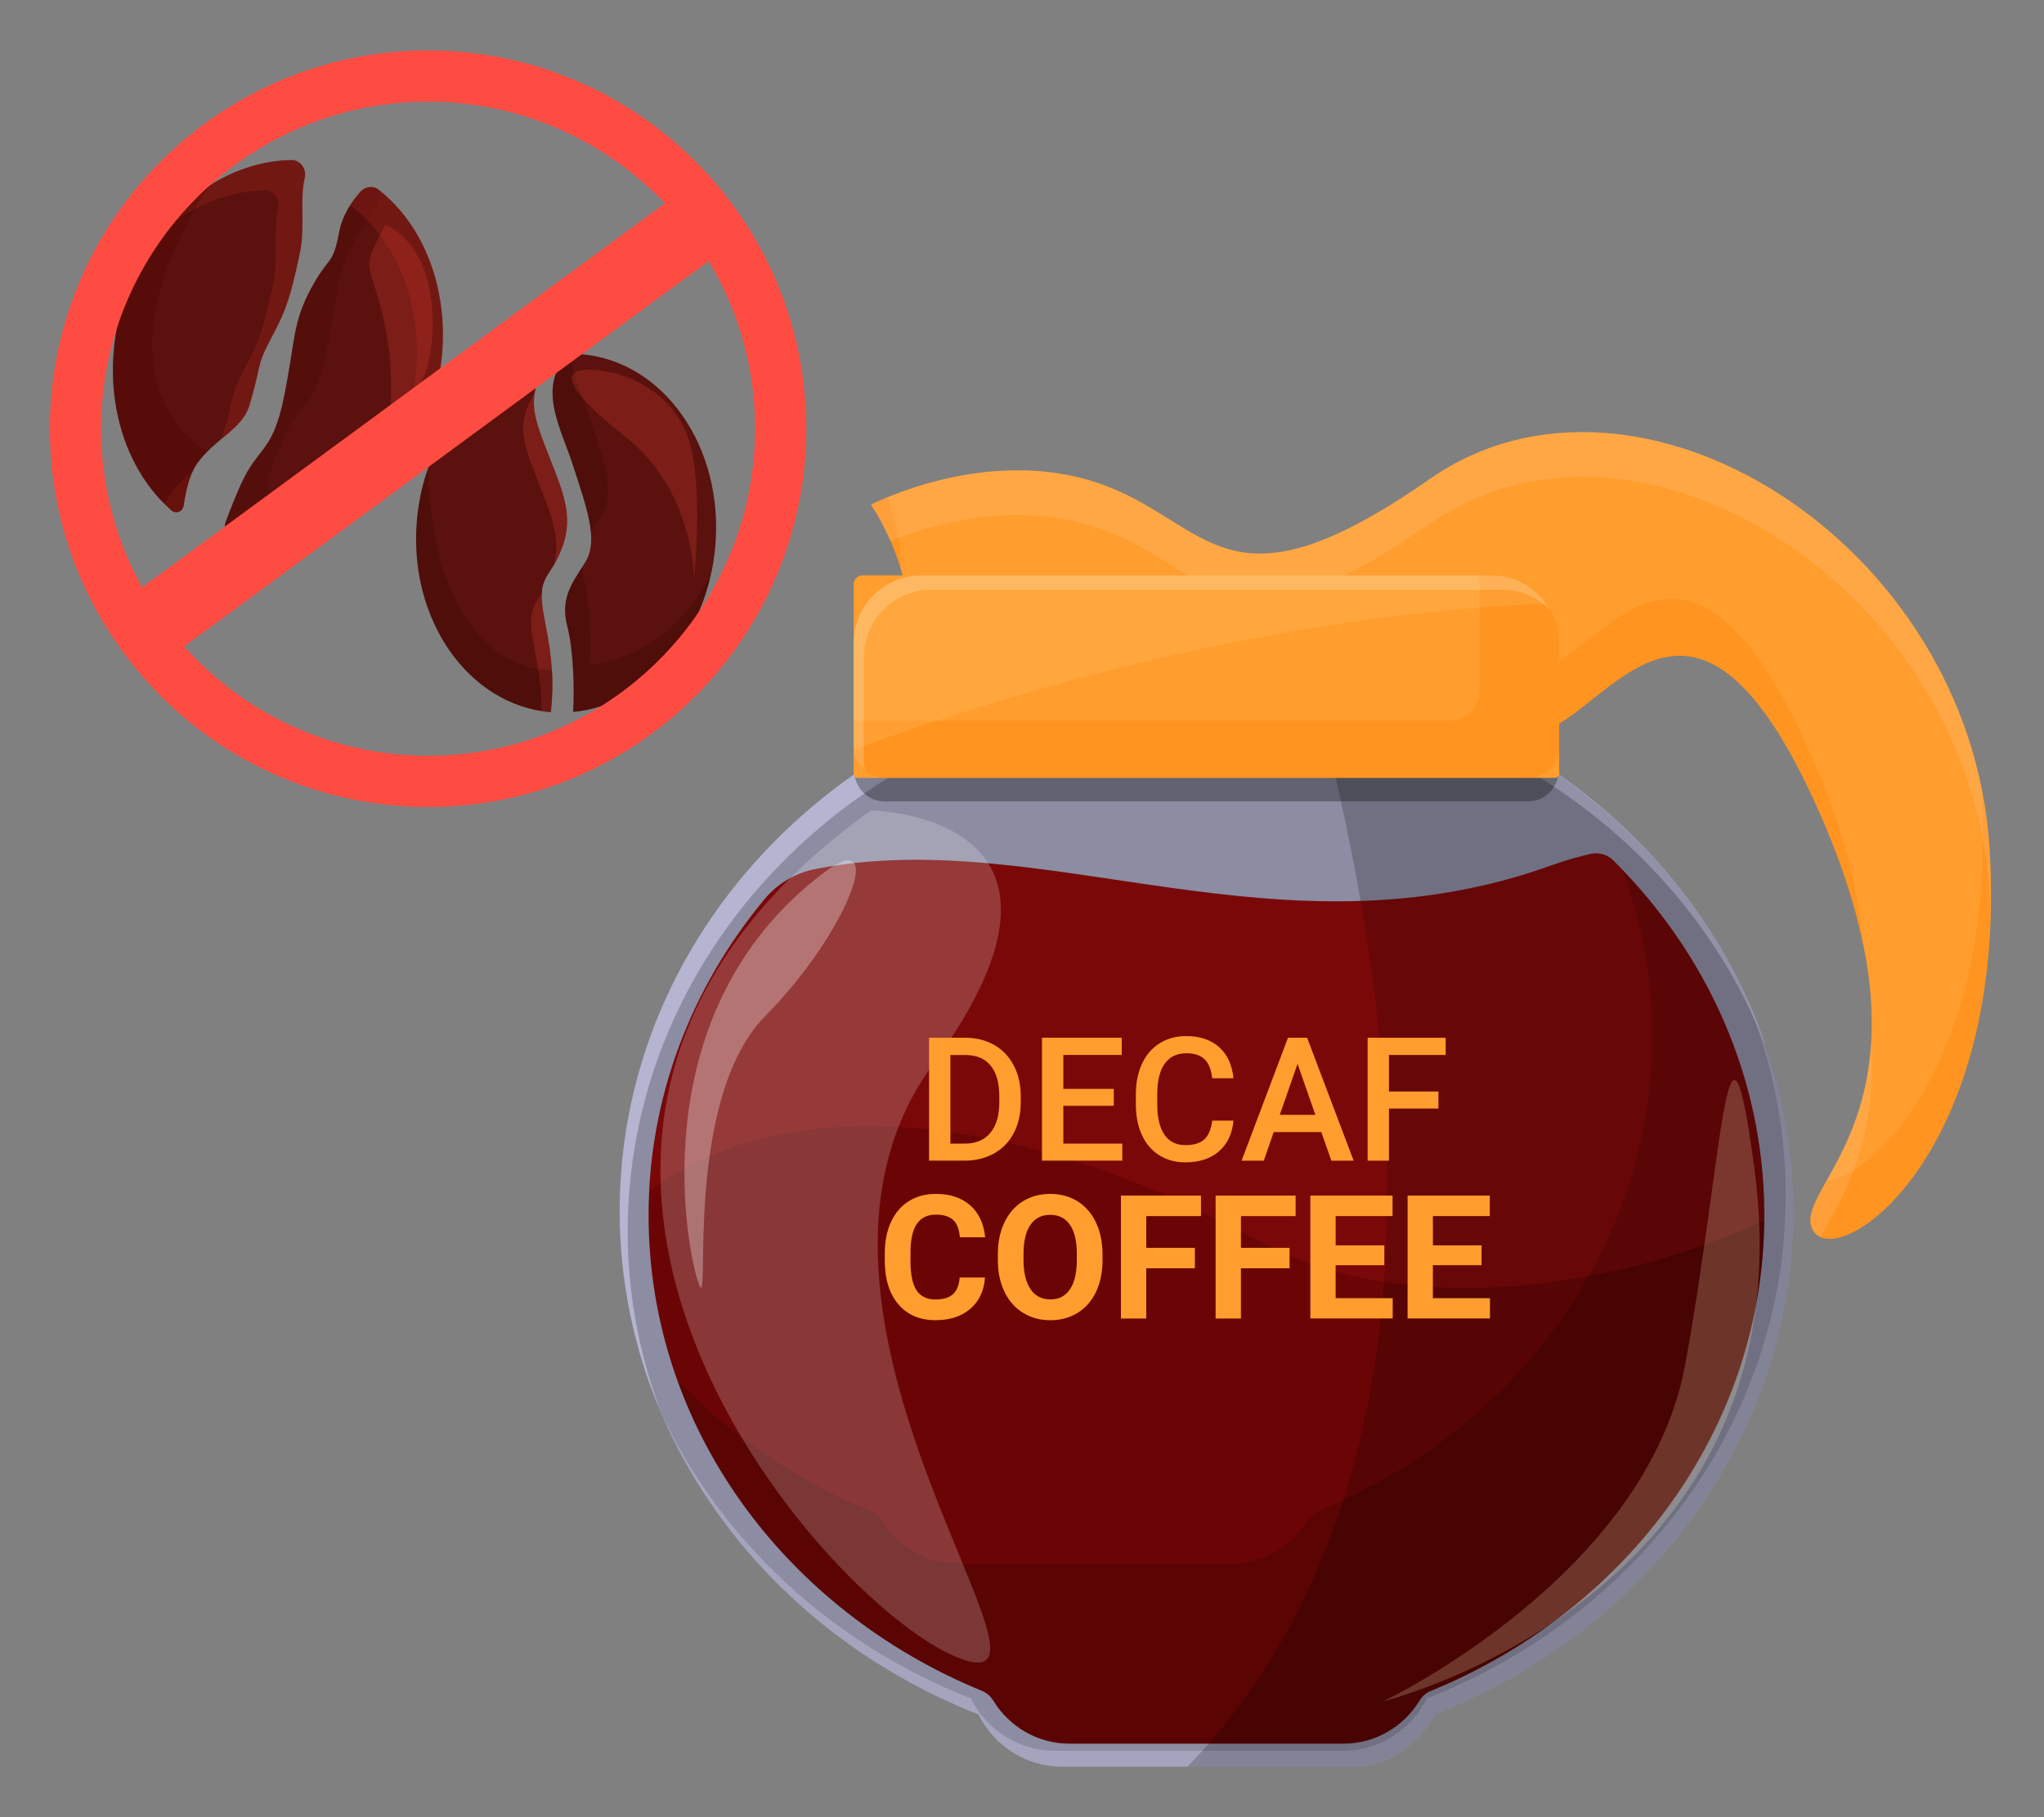 <?xml version="1.0" encoding="UTF-8"?>
<svg xmlns="http://www.w3.org/2000/svg" viewBox="0 0 540 480">
  <rect x="0" y="0" width="540" height="480" fill="#808080" stroke="none"/>
  <defs>
    <style>
      .cls-1, .cls-2, .cls-3, .cls-4, .cls-5, .cls-6, .cls-7, .cls-8, .cls-9, .cls-10, .cls-11, .cls-12, .cls-13, .cls-14, .cls-15, .cls-16, .cls-17, .cls-18, .cls-19, .cls-20, .cls-21, .cls-22, .cls-23, .cls-24, .cls-25, .cls-26, .cls-27 {
        stroke-width: 0px;
      }

      .cls-1, .cls-6, .cls-7, .cls-28, .cls-22, .cls-26, .cls-27 {
        opacity: .3;
      }

      .cls-1, .cls-21 {
        fill: #ff8000;
      }

      .cls-2, .cls-11 {
        fill: #cf332b;
      }

      .cls-3 {
        fill: #6b0505;
      }

      .cls-4 {
        opacity: .5;
      }

      .cls-4, .cls-7 {
        fill: #dedeff;
      }

      .cls-5, .cls-29, .cls-11, .cls-12, .cls-13, .cls-15, .cls-16, .cls-23, .cls-25 {
        opacity: .2;
      }

      .cls-5, .cls-20 {
        fill: #fffcca;
      }

      .cls-30 {
        isolation: isolate;
      }

      .cls-8 {
        fill: #5b110d;
      }

      .cls-9, .cls-16 {
        fill: #1e0202;
      }

      .cls-10, .cls-12 {
        fill: #ff4c42;
      }

      .cls-13 {
        mix-blend-mode: multiply;
      }

      .cls-14 {
        fill: none;
      }

      .cls-15 {
        fill: #fffbf9;
      }

      .cls-17 {
        fill: #ffcf9c;
      }

      .cls-18 {
        fill: #ff1e1e;
      }

      .cls-18, .cls-20 {
        opacity: .1;
      }

      .cls-19 {
        fill: #ff9d2e;
      }

      .cls-22 {
        fill: #4f0100;
      }

      .cls-23 {
        fill: #3c0705;
      }

      .cls-24 {
        fill: #8c8ca2;
      }

      .cls-25, .cls-26 {
        fill: #fff;
      }

      .cls-27 {
        fill: #350101;
      }
    </style>
  </defs>
  <g class="cls-30">
    <g id="Layer_2" data-name="Layer 2">
      <g id="Layer_2-2" data-name="Layer 2">
        <g>
          <rect class="cls-14" width="540" height="480"/>
          <g>
            <g>
              <g>
                <path class="cls-19" d="m239.45,172.79c3.92-20.81-9.33-39.47-9.33-39.47,0,0,30.14-15.79,59.92-5.74,29.78,10.05,33.19,36.96,87.73-1.08,54.54-38.04,142.81,16.51,147.84,97.6,5.02,81.09-40.19,112.31-46.65,100.83-6.46-11.48,36.6-31.22,1.79-110.16-34.81-78.94-57.77-21.17-76.25-21.17-42.73,0-165.06-20.81-165.06-20.81Z"/>
                <g class="cls-28">
                  <path class="cls-21" d="m234.47,131.36c-2.74,1.14-4.35,1.96-4.35,1.96,0,0,4.91,6.99,7.87,17.14.09-7.17-1.54-13.74-3.52-19.11Z"/>
                  <path class="cls-21" d="m525.61,224.11c-.36-5.75-1.17-11.34-2.32-16.79.05.6.13,1.19.17,1.79,4.23,68.26-27.06,101.05-40.95,102.92-3.2,5.71-5.37,9.67-3.55,12.91,6.46,11.48,51.67-19.74,46.65-100.83Z"/>
                  <path class="cls-21" d="m492.12,249.44c-.86-13.28-4.63-29.52-13.51-49.66-34.81-78.94-57.77-21.17-76.25-21.17-39.27,0-145.7-17.56-162.69-20.41.65,4.58.74,9.52-.22,14.6,0,0,122.33,20.81,165.06,20.81,18.48,0,41.44-57.77,76.25,21.17,5.8,13.17,9.29,24.55,11.36,34.66Z"/>
                </g>
                <g class="cls-29">
                  <path class="cls-17" d="m290.04,139.42c29.78,10.05,33.19,36.96,87.73-1.08,54.54-38.03,142.81,16.51,147.84,97.6.15,2.36.11,4.53.17,6.8.21-5.93.23-12.06-.17-18.64-5.02-81.1-93.29-135.64-147.84-97.6-54.54,38.04-57.95,11.12-87.73,1.08-29.78-10.05-59.92,5.74-59.92,5.74,0,0,2.56,3.74,5.1,9.56,9.83-3.96,32.42-11.02,54.82-3.46Z"/>
                  <path class="cls-17" d="m494.25,275.55c-1.9,30.25-19.61,41.71-15.29,49.38.46.82,1.17,1.36,2.01,1.75,5.02-9.35,15.25-24.03,13.28-51.13Z"/>
                  <path class="cls-17" d="m239.45,172.79s.16.03.43.07c-.07-.86-.07-1.76-.19-2.6-.11.85-.08,1.67-.24,2.52Z"/>
                </g>
                <path class="cls-24" d="m473.73,319.91c0-79.67-69.4-144.25-155.01-144.25s-155.01,64.58-155.01,144.25c0,59.78,39.08,111.06,94.76,132.94,4.1,8.16,12.45,13.82,22.21,13.82h76.08c9.75,0,18.11-5.66,22.21-13.82,55.68-21.88,94.76-73.16,94.76-132.94Z"/>
                <path class="cls-4" d="m165.83,325.35c0-79.67,69.4-144.25,155.01-144.25,67.43,0,124.64,40.14,145.97,96.08-19.57-58.81-78.47-101.52-148.09-101.52-85.61,0-155.01,64.58-155.01,144.25,0,18.93,3.94,37,11.07,53.57-5.73-15.06-8.95-31.23-8.95-48.13Z"/>
                <path class="cls-7" d="m460.22,261.19c7.39,16.83,11.54,35.21,11.54,54.51,0,59.78-39.08,111.06-94.76,132.94-4.1,8.16-12.45,13.82-22.21,13.82h-76.08c-9.75,0-18.11-5.65-22.21-13.82-36.78-14.45-66.23-41.78-82.04-75.86,15.28,36.07,45.72,65.03,84.02,80.08,4.1,8.16,12.45,13.82,22.21,13.82h76.08c9.75,0,18.11-5.66,22.21-13.82,55.68-21.88,94.76-73.16,94.76-132.94,0-20.93-4.9-40.77-13.51-58.72Z"/>
                <path class="cls-3" d="m410.32,228.43c-72.3,26.31-134.47-10.8-194.87,1.12-5.35,1.05-10.1,3.88-13.57,8.08-19.11,23.11-30.53,51.99-30.53,83.41,0,56.13,36.24,104.38,88.14,125.61,1.26.52,2.27,1.46,2.98,2.62,4.17,6.76,11.57,11.3,20.09,11.3h72.34c8.52,0,15.92-4.54,20.09-11.3.72-1.16,1.72-2.11,2.98-2.62,51.89-21.22,88.14-69.48,88.14-125.61,0-36.29-15.18-69.25-39.91-93.78-1.55-1.54-3.84-2.2-5.97-1.71-3.5.81-6.81,1.76-9.9,2.89Z"/>
                <path class="cls-27" d="m428.8,230.1c4.9,13.64,7.69,28.18,7.69,43.36,0,56.13-36.24,104.38-88.14,125.61-1.26.52-2.27,1.46-2.98,2.62-4.17,6.76-11.56,11.3-20.09,11.3h-72.34c-8.52,0-15.92-4.54-20.09-11.3-.72-1.16-1.72-2.11-2.98-2.62-19.53-7.99-36.84-19.81-50.84-34.43,13.24,36.73,42.65,66.55,80.44,82.01,1.26.52,2.27,1.46,2.98,2.62,4.17,6.76,11.57,11.3,20.09,11.3h72.34c8.52,0,15.92-4.54,20.09-11.3.72-1.16,1.72-2.11,2.98-2.62,51.89-21.22,88.14-69.48,88.14-125.61,0-34.94-14.17-66.72-37.29-90.94Z"/>
                <path class="cls-13" d="m345.93,178.02c45.86,167.72,6.2,249.02-32.24,288.65h43.07c9.75,0,18.11-5.66,22.21-13.82,55.68-21.88,94.76-73.16,94.76-132.94,0-71.01-55.19-129.91-127.81-141.89Z"/>
                <path class="cls-6" d="m411.68,204.68c-25.92-18.13-58.04-29.01-92.96-29.01s-67.04,10.88-92.96,29.01c.59,3.94,3.84,7.01,7.94,7.01h170.04c4.1,0,7.35-3.07,7.94-7.01Z"/>
                <path class="cls-19" d="m227.92,151.98h181.61c1.32,0,2.39,1.07,2.39,2.39v50c0,.6-.49,1.1-1.1,1.1h-184.2c-.6,0-1.1-.49-1.1-1.1v-50c0-1.32,1.07-2.39,2.39-2.39Z"/>
                <path class="cls-1" d="m394.08,151.98h-3.43c.14.91.28,1.82.28,2.77v27.47c0,4.52-3.66,8.18-8.18,8.18h-157.22v6.89c0,4.52,3.66,8.18,8.18,8.18h170.04c4.52,0,8.18-3.66,8.18-8.18v-27.47c0-9.85-7.99-17.84-17.84-17.84Z"/>
                <path class="cls-15" d="m228.22,201.07v-27.47c0-9.85,7.99-17.84,17.84-17.84h150.71c5.09,0,9.66,2.16,12.91,5.58-3.03-5.54-8.84-9.34-15.6-9.34h-150.71c-9.85,0-17.84,7.99-17.84,17.84v27.47c0,2.61,1.3,4.83,3.21,6.33-.27-.82-.52-1.65-.52-2.56Z"/>
                <path class="cls-18" d="m420.22,225.55c-3.5.81-6.81,1.76-9.9,2.89-72.3,26.31-134.47-10.8-194.87,1.12-5.35,1.05-10.1,3.88-13.57,8.08-17.78,21.51-28.78,48.05-30.24,76.95,35.25-26.62,96.72-21.99,159.85,12.66,38.19,20.96,91.73,14.52,134.55-4.81,0-.47.06-.92.06-1.39,0-36.29-15.18-69.25-39.91-93.78-1.55-1.54-3.84-2.2-5.97-1.71Z"/>
                <path class="cls-25" d="m230.12,214.07c-120.39,85.93-13.28,209.19,22.79,223.72,36.06,14.53-54.9-90.42-6.46-156.63,48.44-66.2-16.33-67.09-16.33-67.09Z"/>
                <path class="cls-5" d="m463.5,308.84c15.03,112.72-98.14,140.58-98.14,140.58,0,0,69.58-32.95,79.84-88.95,10.25-56.01,11.01-106.3,18.31-51.62Z"/>
                <path class="cls-20" d="m394.08,151.98h-150.71c-9.85,0-17.84,7.99-17.84,17.84v27.47c0,.23.11.42.13.65,77.76-28.27,140.98-36.74,182.87-38.52-3.24-4.49-8.49-7.45-14.45-7.45Z"/>
                <path class="cls-26" d="m217.77,230.42c-49.93,37.5-35.79,102.95-32.95,109.23,2.84,6.28-4.23-49.45,17.39-71.31,21.63-21.86,32.6-50.72,15.55-37.91Z"/>
              </g>
              <g>
                <g>
                  <path class="cls-19" d="m245.45,306.59v-32.47h9.59c2.87,0,5.41.64,7.64,1.92,2.22,1.27,3.94,3.09,5.16,5.43,1.22,2.36,1.83,5.05,1.83,8.07v1.63c0,3.08-.61,5.78-1.84,8.12-1.23,2.33-2.97,4.13-5.24,5.4-2.27,1.26-4.87,1.89-7.8,1.89h-9.34Zm5.64-27.91v23.41h3.68c2.96,0,5.23-.92,6.81-2.78,1.58-1.85,2.39-4.51,2.42-7.97v-1.81c0-3.52-.77-6.21-2.3-8.07-1.53-1.86-3.75-2.78-6.67-2.78h-3.95Z"/>
                  <path class="cls-19" d="m294.25,292.09h-13.33v9.99h15.58v4.5h-21.22v-32.47h21.07v4.55h-15.43v8.96h13.33v4.46Z"/>
                  <path class="cls-19" d="m325.87,296.02c-.33,3.47-1.6,6.16-3.83,8.1-2.23,1.94-5.2,2.91-8.9,2.91-2.59,0-4.86-.61-6.83-1.84-1.97-1.23-3.49-2.97-4.56-5.23-1.07-2.26-1.63-4.88-1.67-7.87v-3.03c0-3.06.54-5.76,1.63-8.09,1.08-2.33,2.64-4.14,4.67-5.4,2.03-1.27,4.37-1.9,7.03-1.9,3.58,0,6.47.98,8.65,2.91,2.19,1.94,3.45,4.69,3.81,8.24h-5.62c-.27-2.33-.95-4.02-2.04-5.05-1.1-1.04-2.69-1.55-4.81-1.55-2.45,0-4.34.89-5.65,2.69-1.32,1.79-1.99,4.42-2.02,7.89v2.88c0,3.51.63,6.19,1.89,8.03,1.26,1.85,3.09,2.77,5.52,2.77,2.22,0,3.88-.5,5-1.5,1.11-.99,1.82-2.65,2.12-4.97h5.62Z"/>
                  <path class="cls-19" d="m349.08,299.03h-12.58l-2.62,7.56h-5.87l12.26-32.47h5.06l12.29,32.47h-5.89l-2.65-7.56Zm-10.99-4.55h9.41l-4.7-13.47-4.7,13.47Z"/>
                  <path class="cls-19" d="m380.02,292.83h-13.07v13.76h-5.64v-32.47h20.62v4.55h-14.98v9.65h13.07v4.5Z"/>
                </g>
                <g>
                  <path class="cls-19" d="m260.22,337.46c-.25,3.5-1.54,6.25-3.87,8.25-2.33,2.01-5.39,3.01-9.2,3.01-4.16,0-7.43-1.4-9.82-4.2-2.38-2.8-3.58-6.65-3.58-11.54v-1.98c0-3.12.55-5.87,1.65-8.25,1.1-2.38,2.67-4.2,4.72-5.48,2.04-1.27,4.42-1.91,7.12-1.91,3.75,0,6.76,1.01,9.06,3.01,2.29,2.01,3.61,4.82,3.97,8.45h-6.69c-.16-2.09-.75-3.61-1.75-4.56-1-.94-2.53-1.42-4.58-1.42-2.23,0-3.9.8-5,2.4-1.11,1.59-1.68,4.08-1.71,7.44v2.45c0,3.5.53,6.07,1.59,7.69,1.06,1.62,2.74,2.43,5.03,2.43,2.07,0,3.61-.47,4.63-1.42,1.02-.95,1.6-2.41,1.75-4.38h6.69Z"/>
                  <path class="cls-19" d="m291.28,332.78c0,3.2-.57,6-1.7,8.41-1.13,2.41-2.75,4.26-4.85,5.58-2.11,1.3-4.52,1.96-7.24,1.96s-5.09-.65-7.2-1.94c-2.11-1.3-3.75-3.14-4.91-5.55-1.16-2.4-1.75-5.16-1.76-8.28v-1.61c0-3.19.57-6.01,1.73-8.44,1.15-2.43,2.78-4.29,4.89-5.6,2.1-1.3,4.51-1.95,7.21-1.95s5.11.66,7.21,1.95c2.1,1.3,3.73,3.17,4.88,5.6,1.15,2.43,1.73,5.24,1.73,8.42v1.45Zm-6.78-1.48c0-3.4-.61-5.99-1.83-7.76-1.22-1.77-2.96-2.65-5.22-2.65s-3.98.88-5.2,2.62c-1.22,1.74-1.84,4.31-1.85,7.68v1.59c0,3.32.61,5.89,1.83,7.71,1.22,1.83,2.97,2.74,5.26,2.74s3.97-.88,5.17-2.65c1.2-1.76,1.81-4.32,1.83-7.7v-1.59Z"/>
                  <path class="cls-19" d="m315.67,335.01h-12.84v13.27h-6.69v-32.47h21.14v5.42h-14.45v8.38h12.84v5.4Z"/>
                  <path class="cls-19" d="m340.69,335.01h-12.85v13.27h-6.69v-32.47h21.14v5.42h-14.45v8.38h12.85v5.4Z"/>
                  <path class="cls-19" d="m365.71,334.2h-12.85v8.7h15.08v5.37h-21.76v-32.47h21.72v5.42h-15.03v7.74h12.85v5.24Z"/>
                  <path class="cls-19" d="m391.4,334.2h-12.85v8.7h15.08v5.37h-21.76v-32.47h21.72v5.42h-15.03v7.74h12.85v5.24Z"/>
                </g>
              </g>
            </g>
            <g>
              <g>
                <g>
                  <g>
                    <g>
                      <path class="cls-8" d="m65.8,107.38c3.26-10.53,1.79-10.32,5.45-17.3,3.66-6.97,5.13-9.61,8-23.32,1.39-6.62-.09-14.18,1.25-19.68.59-2.41-1.13-4.83-3.44-4.8-17.02.2-34.01,12.12-42.35,31.75-9.54,22.44-4.62,47.52,10.58,60.78,1.2,1.04,3,.37,3.23-1.27.47-3.26,1.45-8.02,3.4-10.88,4.42-6.46,11.98-9.2,13.87-15.29Z"/>
                      <g class="cls-29">
                        <path class="cls-2" d="m70.02,50.3c2.31-.03,4.03,2.39,3.44,4.8-1.34,5.5.14,13.06-1.25,19.68-2.88,13.71-4.35,16.34-8,23.32-3.66,6.97-2.18,6.77-5.45,17.3-.07.22-.19.4-.27.61,3.2-2.67,6.22-5.08,7.32-8.62,3.26-10.53,1.79-10.32,5.45-17.3,3.66-6.97,5.13-9.61,8-23.32,1.39-6.62-.09-14.18,1.25-19.68.59-2.41-1.13-4.83-3.44-4.8-13.38.15-26.73,7.59-35.89,20.29,8.35-7.76,18.58-12.16,28.84-12.28Z"/>
                        <path class="cls-2" d="m51.06,124.33c-2.19,1.83-4.42,3.8-6.17,6.36-.5.72-.93,1.57-1.3,2.49.57.56,1.12,1.13,1.71,1.65,1.2,1.04,3,.37,3.23-1.27.39-2.71,1.17-6.4,2.53-9.22Z"/>
                      </g>
                      <path class="cls-8" d="m100.09,50.14c-1.49-1.17-3.6-.92-4.88.51-2.6,2.92-4.82,6.54-5.56,10.41-1.81,9.56-2.56,6.02-7.49,15.17-4.93,9.15-4.14,13.83-7.13,28.6-2.99,14.77-6.78,13.09-11.2,22.68-1.4,3.04-2.8,6.61-4.15,10.16-.92,2.44.48,5.21,2.89,5.67,19.24,3.67,40.03-8.74,49.56-31.15,9.84-23.16,4.32-49.16-12.05-62.05Z"/>
                      <path class="cls-23" d="m73.82,131.3c-2.41-.46-3.82-3.23-2.89-5.67,1.34-3.55,2.74-7.12,4.15-10.16,4.42-9.59,8.22-7.9,11.2-22.68,2.99-14.77,2.2-19.46,7.13-28.6,4.64-8.61,5.58-5.98,7.18-13.63-.17-.14-.32-.29-.49-.42-1.49-1.17-3.6-.92-4.88.51-2.6,2.92-4.82,6.54-5.56,10.41-1.81,9.56-2.56,6.02-7.49,15.17-4.93,9.15-4.14,13.83-7.13,28.6-2.99,14.77-6.78,13.09-11.2,22.68-1.4,3.04-2.8,6.61-4.15,10.16-.92,2.44.48,5.21,2.89,5.67,16.03,3.06,33.11-5.08,43.88-20.82-9.73,7.57-21.45,10.92-32.65,8.79Z"/>
                      <path class="cls-11" d="m93.2,54.73c16.37,12.89,21.9,38.89,12.05,62.05-3.9,9.17-9.7,16.63-16.49,22.03,9.74-5.3,18.22-14.48,23.39-26.62,9.84-23.16,4.32-49.16-12.05-62.05-1.49-1.17-3.6-.92-4.88.51-1.01,1.13-1.92,2.39-2.75,3.7.25.11.51.2.74.37Z"/>
                    </g>
                    <path class="cls-22" d="m54.77,119.35c-14.96-9.3-23.57-33.08.61-70.35-8.59,5.45-15.99,14.03-20.67,25.04-9.54,22.44-4.62,47.52,10.58,60.78,1.2,1.04,3,.37,3.23-1.27.47-3.26,1.45-8.02,3.4-10.88.85-1.24,1.82-2.31,2.84-3.32Z"/>
                  </g>
                  <path class="cls-12" d="m101.8,59.38c-6.78,12.9-4.26,8.83-.63,24.28,3.63,15.45,1.26,23.94,2.52,24.45,1.26.51,11.2-4.24,10.57-24.45-.63-20.21-12.46-24.28-12.46-24.28Z"/>
                </g>
                <g>
                  <g>
                    <path class="cls-8" d="m153.7,93.57c-1.02-.09-2.02-.09-3.02-.08-9.35,7.95-2.36,19.96.5,28.84,3.62,11.23,7.09,20.22,3.51,26.05-3.58,5.82-6.8,9.46-4.76,17.31,1.48,5.71,1.87,15.56,1.49,22.37,19.23-1.79,35.47-20.07,37.55-43.74,2.29-26.11-13.49-48.83-35.25-50.74Z"/>
                    <g class="cls-29">
                      <path class="cls-9" d="m159.11,135.85c3.58-5.82.11-14.82-3.51-26.05-1.56-4.86-4.35-10.65-5.04-16.2-9.16,7.95-2.23,19.89.61,28.72,2.29,7.11,4.51,13.32,4.93,18.4.88-1.54,1.92-3.11,3-4.88Z"/>
                      <path class="cls-9" d="m155.83,175.52c.39-6.81,0-16.65-1.49-22.37-.32-1.23-.47-2.33-.55-3.38-3.19,5.04-5.74,8.71-3.87,15.9,1.48,5.71,1.87,15.56,1.49,22.37,17.16-1.6,31.91-16.34,36.37-36.32-6.74,13.39-18.62,22.55-31.94,23.8Z"/>
                    </g>
                    <path class="cls-8" d="m145.54,188.12c.8-7.48.51-13.52-1.6-24.16-2.48-12.49,1.24-10.29,4.6-19.37,3.35-9.08-.32-15.71-4.75-27.35-3.57-9.37-4.55-14.1,2.48-23.46-18.6,2.54-34.09,20.52-36.12,43.6-2.29,26.11,13.49,48.83,35.25,50.74.05,0,.1,0,.14,0Z"/>
                    <g class="cls-29">
                      <path class="cls-10" d="m148.54,144.59c3.35-9.08-.32-15.71-4.75-27.35-2.09-5.49-3.23-9.39-2.46-13.56-4.64,7.44-3.53,12.11-.38,20.4,4.06,10.67,7.42,17.15,5.38,25.15.71-1.19,1.47-2.63,2.21-4.64Z"/>
                      <path class="cls-10" d="m142.13,100.86c.83-2.13,2.12-4.41,4.12-7.08-14.89,2.03-27.77,13.97-33.36,30.49,6.27-12.48,17.02-21.25,29.24-23.41Z"/>
                      <path class="cls-10" d="m143.94,163.96c-.66-3.33-.87-5.6-.78-7.34-2.32,3.72-3.91,4.89-2.06,14.18,1.41,7.12,1.99,12.17,1.99,16.98.76.12,1.52.27,2.3.34.05,0,.1,0,.14,0,.8-7.48.51-13.52-1.6-24.16Z"/>
                    </g>
                  </g>
                  <path class="cls-16" d="m113.07,123.78c-1.49,4.26-2.52,8.81-2.94,13.6-2.29,26.11,13.49,48.83,35.25,50.74.05,0,.1,0,.14,0,.41-3.84.53-7.31.27-11.21-12.76.47-31.64-11.62-32.73-53.13Z"/>
                  <path class="cls-12" d="m160.81,98.2c-13.29-2.39-14.04,2.63,4.37,17.16,18.41,14.53,18.17,37.64,18.17,37.64,0,0,2.56-23.25-1.17-36.14-3.72-12.89-15.83-17.66-21.37-18.66Z"/>
                </g>
              </g>
              <path class="cls-10" d="m113.09,213.16c-55.1,0-99.92-44.82-99.92-99.92S57.99,13.33,113.09,13.33s99.92,44.82,99.92,99.92-44.82,99.92-99.92,99.92Zm0-186.31c-47.64,0-86.39,38.75-86.39,86.39s38.76,86.39,86.39,86.39,86.39-38.75,86.39-86.39S160.73,26.85,113.09,26.85Z"/>
              <rect class="cls-10" x="19.45" y="101.97" width="187.29" height="19.15" transform="translate(-44.09 88.59) rotate(-36.3)"/>
            </g>
          </g>
        </g>
      </g>
    </g>
  </g>
</svg>